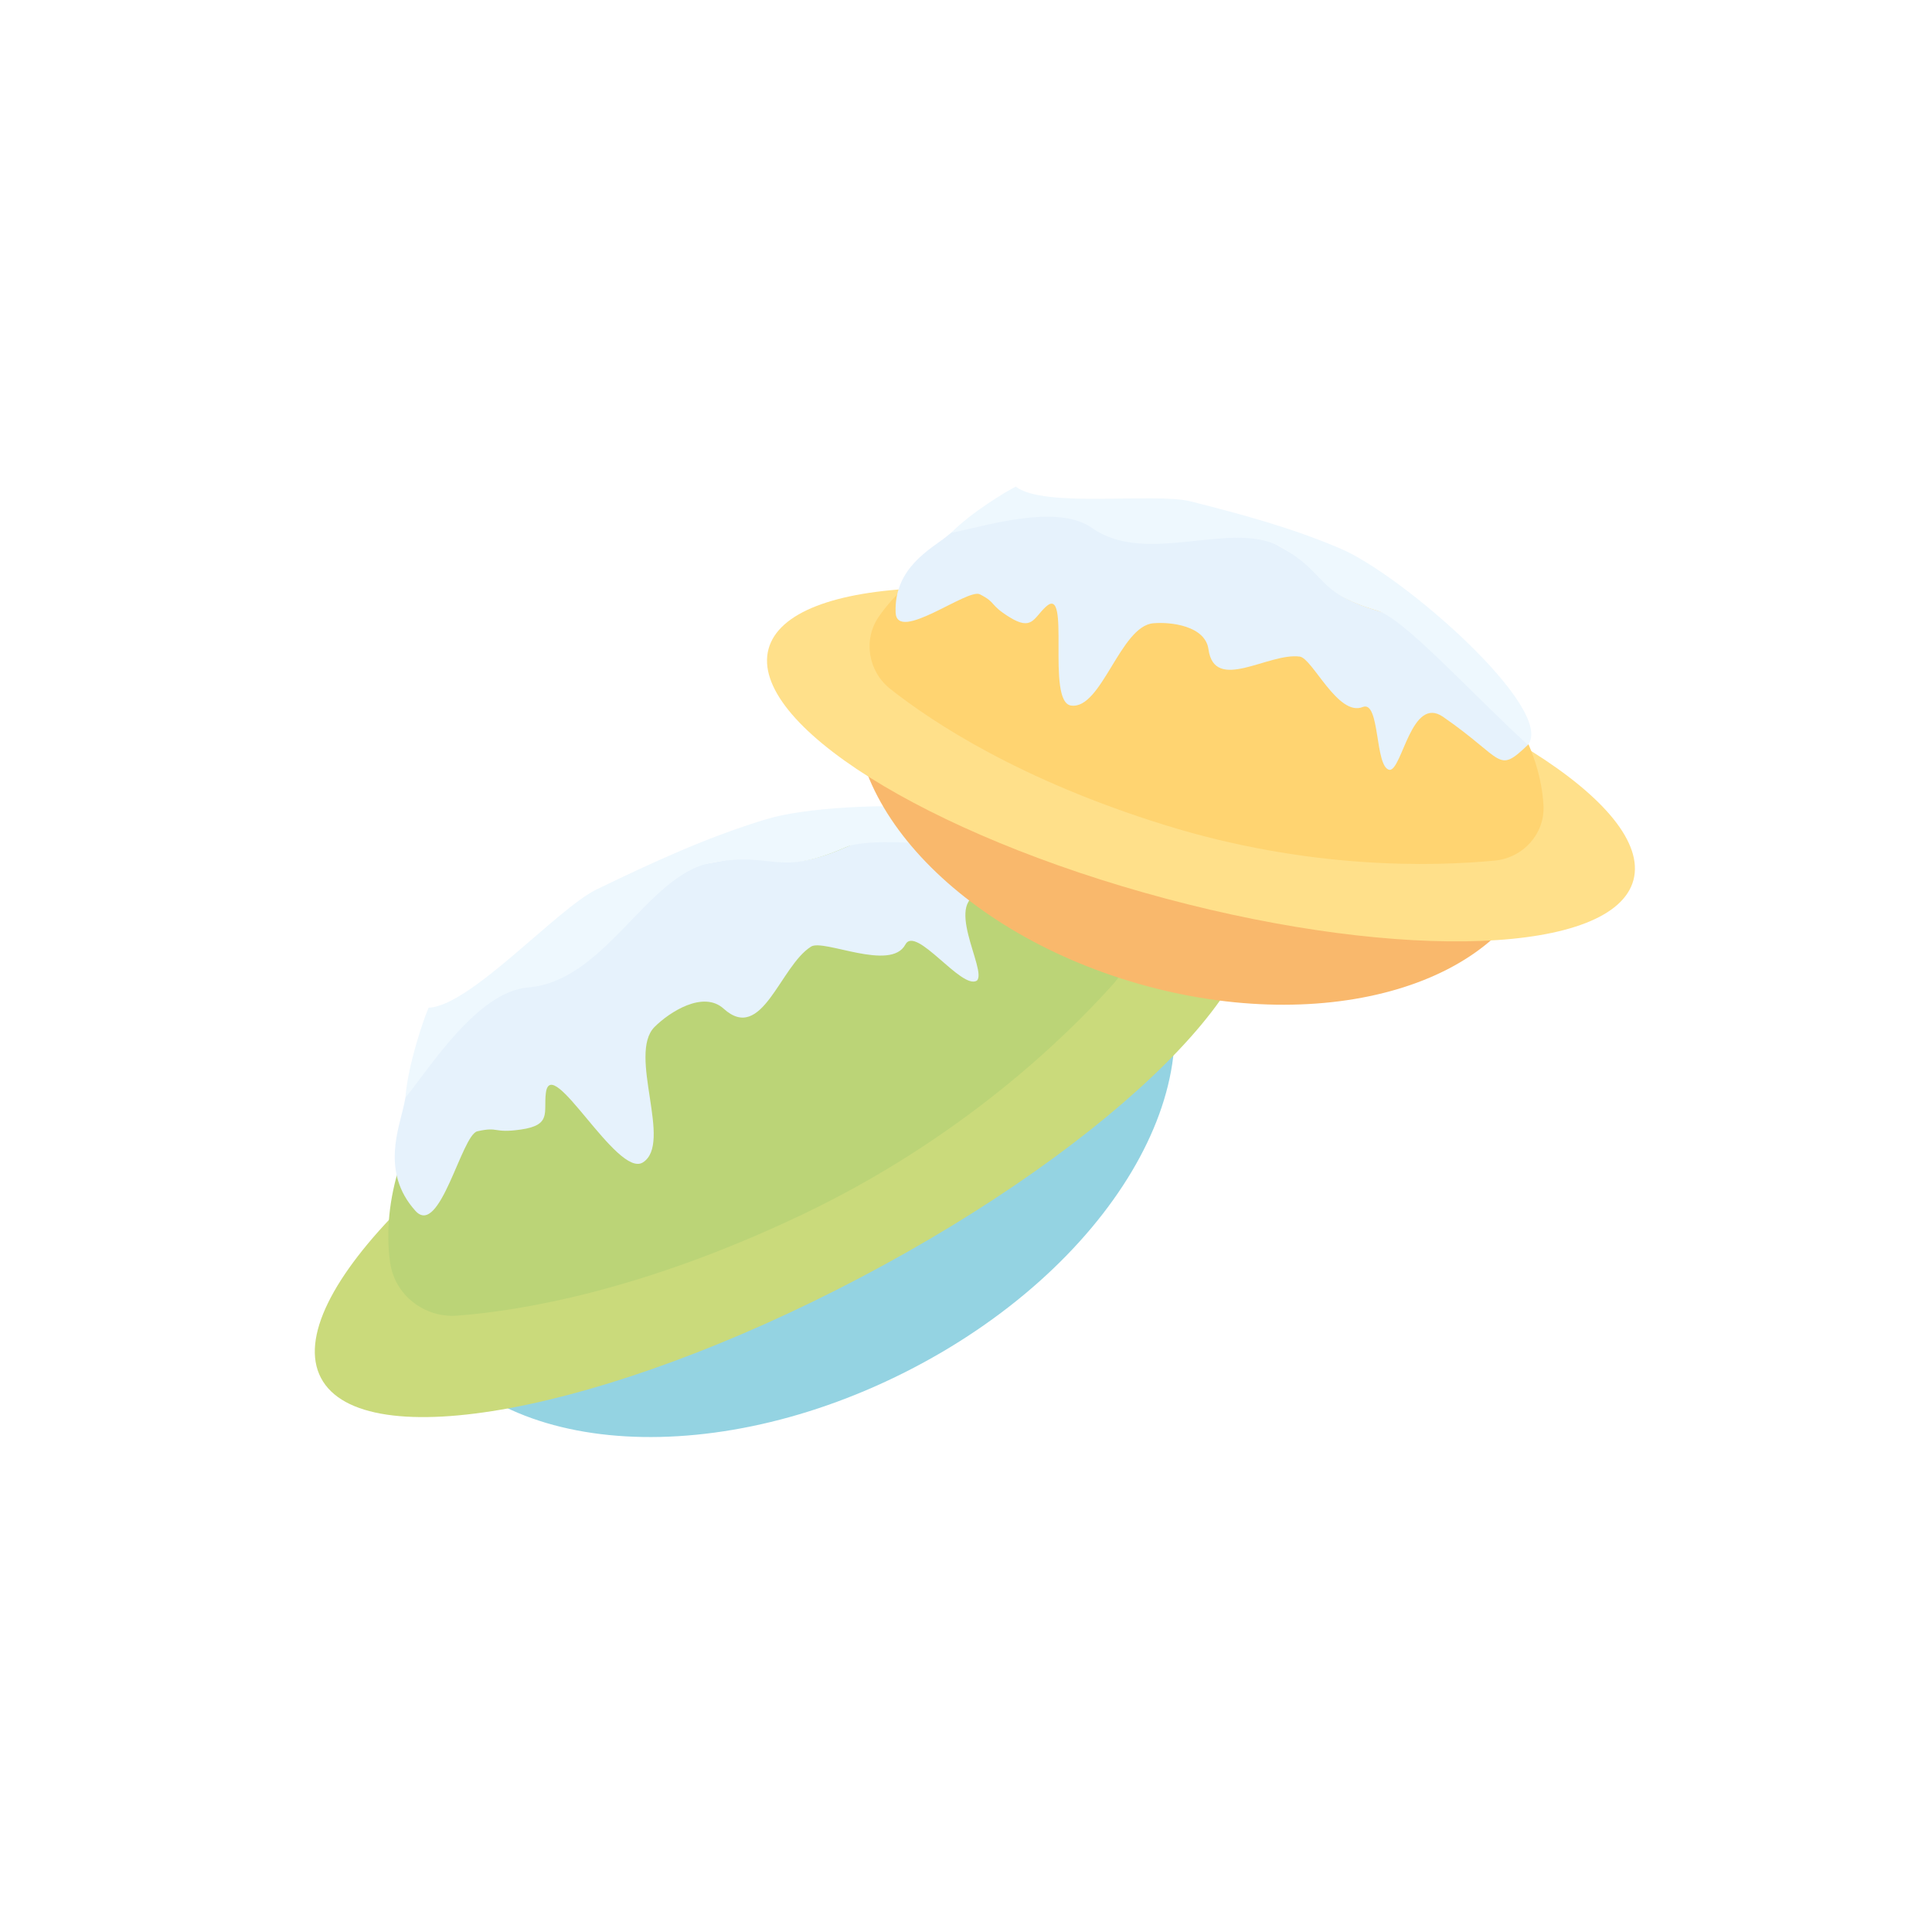 <svg viewBox="0 0 1080 1080" xmlns:xlink="http://www.w3.org/1999/xlink" xmlns="http://www.w3.org/2000/svg" data-name="Ebene 1" id="Ebene_1">
  <defs>
    <style>
      .cls-1 {
        filter: url(#drop-shadow-1);
      }

      .cls-2 {
        filter: url(#drop-shadow-3);
      }

      .cls-3 {
        filter: url(#drop-shadow-2);
      }

      .cls-4 {
        fill: #94d3e2;
      }

      .cls-5 {
        fill: #bbd477;
      }

      .cls-6 {
        fill: #ffe08a;
      }

      .cls-7 {
        fill: #cada7b;
      }

      .cls-8 {
        fill: #e6f2fc;
        fill-rule: evenodd;
      }

      .cls-9 {
        fill: #eef8fe;
      }

      .cls-10 {
        fill: #fff;
      }

      .cls-11 {
        fill: #ffd471;
      }

      .cls-12 {
        fill: #f9b86c;
      }
    </style>
    <filter filterUnits="userSpaceOnUse" height="664.32" width="894.24" y="222.69" x="107.73" id="drop-shadow-1">
      <feOffset dy="14.76" dx="14.76"></feOffset>
      <feGaussianBlur stdDeviation="5.9" result="blur"></feGaussianBlur>
      <feFlood flood-opacity=".5" flood-color="#010101"></feFlood>
      <feComposite operator="in" in2="blur"></feComposite>
      <feComposite in="SourceGraphic"></feComposite>
    </filter>
    <filter filterUnits="userSpaceOnUse" height="445.44" width="582" y="332.99" x="121.79" id="drop-shadow-2">
      <feOffset dy="-6.58" dx="0"></feOffset>
      <feGaussianBlur stdDeviation="32.9" result="blur-2"></feGaussianBlur>
      <feFlood flood-opacity=".44" flood-color="#95c3d9"></feFlood>
      <feComposite operator="in" in2="blur-2"></feComposite>
      <feComposite in="SourceGraphic"></feComposite>
    </filter>
    <filter filterUnits="userSpaceOnUse" height="335.04" width="527.04" y="179.82" x="416.22" id="drop-shadow-3">
      <feOffset dy="-5.62" dx="0"></feOffset>
      <feGaussianBlur stdDeviation="28.11" result="blur-3"></feGaussianBlur>
      <feFlood flood-opacity=".44" flood-color="#95c3d9"></feFlood>
      <feComposite operator="in" in2="blur-3"></feComposite>
      <feComposite in="SourceGraphic"></feComposite>
    </filter>
  </defs>
  <g id="SchneeUFOs">
    <g>
      <g class="cls-1">
        <path d="M968.57,484.46c1.25,10.18.57,20.27-2.03,29.99-7.62,28.52-33.34,63.1-111.18,71.58-42.28,28.94-100.9,41.73-164.32,36.12-19.84,74.19-83.93,145.31-173.49,190.41-86.4,43.53-181.07,53.55-252.01,27.58-92.16,12.96-129.83-17.9-145.15-47.04-4.65-8.86-7.64-18.47-8.88-28.58-4.08-33.22,10.17-68.55,43.48-107.64.19-1.04.4-2.08.61-3.12-.37-16.32,3.1-29.96,5.33-38.69.35-1.38.7-2.63.93-3.76l.12-.58c2.46-23.84,11.31-49.22,14-56.54.83-2.45,1.81-4.89,2.96-7.41l18.99-28.47c27.05-32.22,68.38-63.08,70.6-64.73,18.8-13.96,36.34-22.56,50.43-29.46,5.43-2.66,10.55-5.17,14.95-7.61,13.76-7.62,29.01-13.71,46.61-18.49-.82-3.34-1.43-6.71-1.85-10.1-1.25-10.17-.57-20.25,2.02-29.95,7.17-26.83,30.44-59.36,98.8-70.01,6.36-6.06,12.45-10.43,16.75-13.53.88-.63,1.7-1.2,2.41-1.76l.08-.06c18.17-17.5,43.24-31.22,44.35-31.82.74-.41,1.53-.83,2.38-1.26.45-.23.89-.46,1.26-.64l38.62-10.19c33.21-4.59,69.5-2.7,75-2.37,20.69,1.22,37.27,5.32,50.6,8.61,4.92,1.22,9.56,2.36,13.59,3.14,29.98,5.83,60.4,20.53,98.63,47.67,35.25,25.03,83.53,59.31,90.18,113.52,0,0,0,0,0,0,.14,1.16.27,2.31.37,3.47,33.32,26,51.35,52.91,54.89,81.7Z" class="cls-10"></path>
      </g>
      <g>
        <g>
          <path d="M646.28,531.62c36.55,72.59-26.32,178.01-140.41,235.48-114.08,57.47-236.22,45.23-272.78-27.37,0,0,45.14-73.24,177.11-143.44,125.05-66.55,236.09-64.66,236.09-64.66" class="cls-4"></path>
          <path d="M480.76,714.27c143.14-75.24,240.27-172.15,216.98-216.46-23.3-44.33-158.22-19.24-301.34,56-143.13,75.23-240.28,172.14-216.97,216.47,23.3,44.3,158.2,19.22,301.33-56.01" class="cls-7"></path>
          <path d="M622.48,549.88c12.4-13.85,12.18-35.27-1.19-48.17-50.17-48.45-154.79-50.89-253.42-1.19-99.06,49.87-159.5,135.92-149.79,205.22,2.55,18.22,19.17,31.08,37.5,29.71,35.64-2.71,103.34-13.89,192.58-56.36,88.71-42.23,146.97-98.62,174.33-129.21" class="cls-5"></path>
        </g>
        <g class="cls-3">
          <path d="M225.95,623.57c-2.64,13.19-13.35,38.1,6.27,59.88,13.62,15.12,25.83-42.44,34.6-44.46,12.24-2.82,8.62,1.25,24.34-.99,17.36-2.47,12.62-9.64,13.98-20.44,2.88-22.81,39.89,47.75,54.19,38.85,17.06-10.63-8.73-60.46,6.59-75.78,8.31-8.31,27.19-20.51,38.61-10.18,21.51,19.46,31.41-23.71,48.86-34.71,7.04-4.43,44.56,14.19,52.71-1.15,5.87-11.05,31.53,25.57,39.97,20.16,6.17-5.5-20.51-46.7,4.47-49.03,48.88-4.56,51.17,6.28,54.28-21.57-16.19-18.68-92.62-21.21-131.94-3.97-39.32,17.25-39.6.23-75.3,7.12-35.7,6.88-76.38,60.54-119.7,64.04-28.47,2.3-30,29.56-42.91,45.13-5.84,10.07-6.38,13.92-9.01,27.11Z" class="cls-8"></path>
          <path d="M297.93,536.14c20.02-13.81,16.08-21.28,38.07-31.9,31.58-15.25,98.4-15.51,172.68-42.98,9.43-3.49,86.02,27.88,95.57,19.08-17.91-48.22-79.26-43.84-133.31-39.48-54.05,4.36-81.45,14.01-99.23,23.85-17.78,9.84-37.79,17.17-59.46,33.26-21.67,16.09-70.47,57.98-74.53,77.1,23.32-.87,40.4-25.27,60.21-38.93Z" class="cls-10"></path>
          <path d="M428.42,464.5c-33.03,9.99-63.31,24.01-94.89,39.26-21.99,10.62-70.62,65.27-93.94,66.14-2.75,6.23-11.59,31.94-12.97,50.27,12.91-15.57,40.03-59.28,68.5-61.58,43.32-3.5,66.44-62.76,102.14-69.64,35.7-6.89,36.29,8.46,75.61-8.78,16.75-7.35,81.47,1.82,131.94,3.97-.97-29.56-133.48-32.62-176.4-19.64Z" class="cls-9"></path>
        </g>
      </g>
      <g>
        <g>
          <path d="M861.19,483.39c-19.1,66.79-119.68,96.59-224.65,66.58-104.97-29.99-174.61-108.45-155.51-175.25,0,0,70.8-19.86,194.38,12.5,117.12,30.65,185.78,96.17,185.78,96.17" class="cls-12"></path>
          <path d="M651.36,502.24c133.52,35.66,250.69,31.06,261.74-10.27,11.04-41.35-88.25-103.76-221.76-139.41-133.51-35.66-250.69-31.07-261.74,10.28-11.03,41.34,88.25,103.74,221.76,139.4" class="cls-6"></path>
          <path d="M835.65,481.07c15.81-1.52,28.09-15.1,27.16-30.95-3.45-59.51-67.77-121.66-158.52-147.58-91.13-26.06-178.96-7.02-213.01,42.14-8.95,12.93-5.97,30.64,6.34,40.39,23.96,18.95,72.97,51.15,153.64,76.17,80.2,24.87,149.47,23.19,184.39,19.83" class="cls-11"></path>
        </g>
        <g class="cls-2">
          <path d="M529.44,305.29c-8.97,7.19-29.66,17.62-28.78,42.66.62,17.38,40.22-13.61,47.07-10.12,9.57,4.88,4.96,5.55,16.48,12.72,12.72,7.91,13.56.61,20.38-5.71,14.41-13.35-.1,53.18,14.15,55.19,17.01,2.41,27.48-44.39,45.93-46,10-.88,29.07,1.5,30.87,14.53,3.4,24.55,33.59,1.72,51.06,4.1,7.04.96,21.39,33.77,35.15,28.19,9.91-4.01,6.6,34.06,15.1,35.15,7.06-.22,12.22-41.84,29.85-29.66,34.51,23.86,30.06,32.21,47.39,15.68-.34-21.12-49-64.75-84.22-75.05-35.22-10.3-26.06-21.6-53.22-36.69-27.16-15.1-83.27-2.3-113.55-23.8-19.91-14.13-35.88,2.88-52.89,5.99-9.35,3.39-11.82,5.61-20.79,12.8Z" class="cls-8"></path>
          <path d="M624.58,287.56c20.69,1.95,22.21-5.1,42.45.02,29.05,7.36,72.95,43.88,136.68,66.68,8.09,2.89,41.02,65.5,52.11,64.97,14.75-41.41-27.83-72.24-65.62-99.06-37.79-26.83-61.04-35.55-78.08-38.87-17.05-3.32-34.18-9.5-57.2-10.87-23.02-1.37-77.99-.73-91.15,9.56,15.75,12.24,40.33,5.64,60.81,7.57Z" class="cls-10"></path>
          <path d="M749.38,312.31c-27.12-11.59-54.64-19.04-83.7-26.39-20.23-5.12-82.09,3.96-97.84-8.27-5.22,2.57-25.13,14.55-36.1,25.8,17.01-3.11,58.77-16.84,78.68-2.71,30.29,21.5,77.97-4.61,105.13,10.48,27.16,15.1,19.12,25.47,54.34,35.77,15,4.39,52.35,45.93,84.22,75.05,15.6-19.89-69.49-94.66-104.73-109.73Z" class="cls-9"></path>
        </g>
      </g>
    </g>
  </g>
</svg>